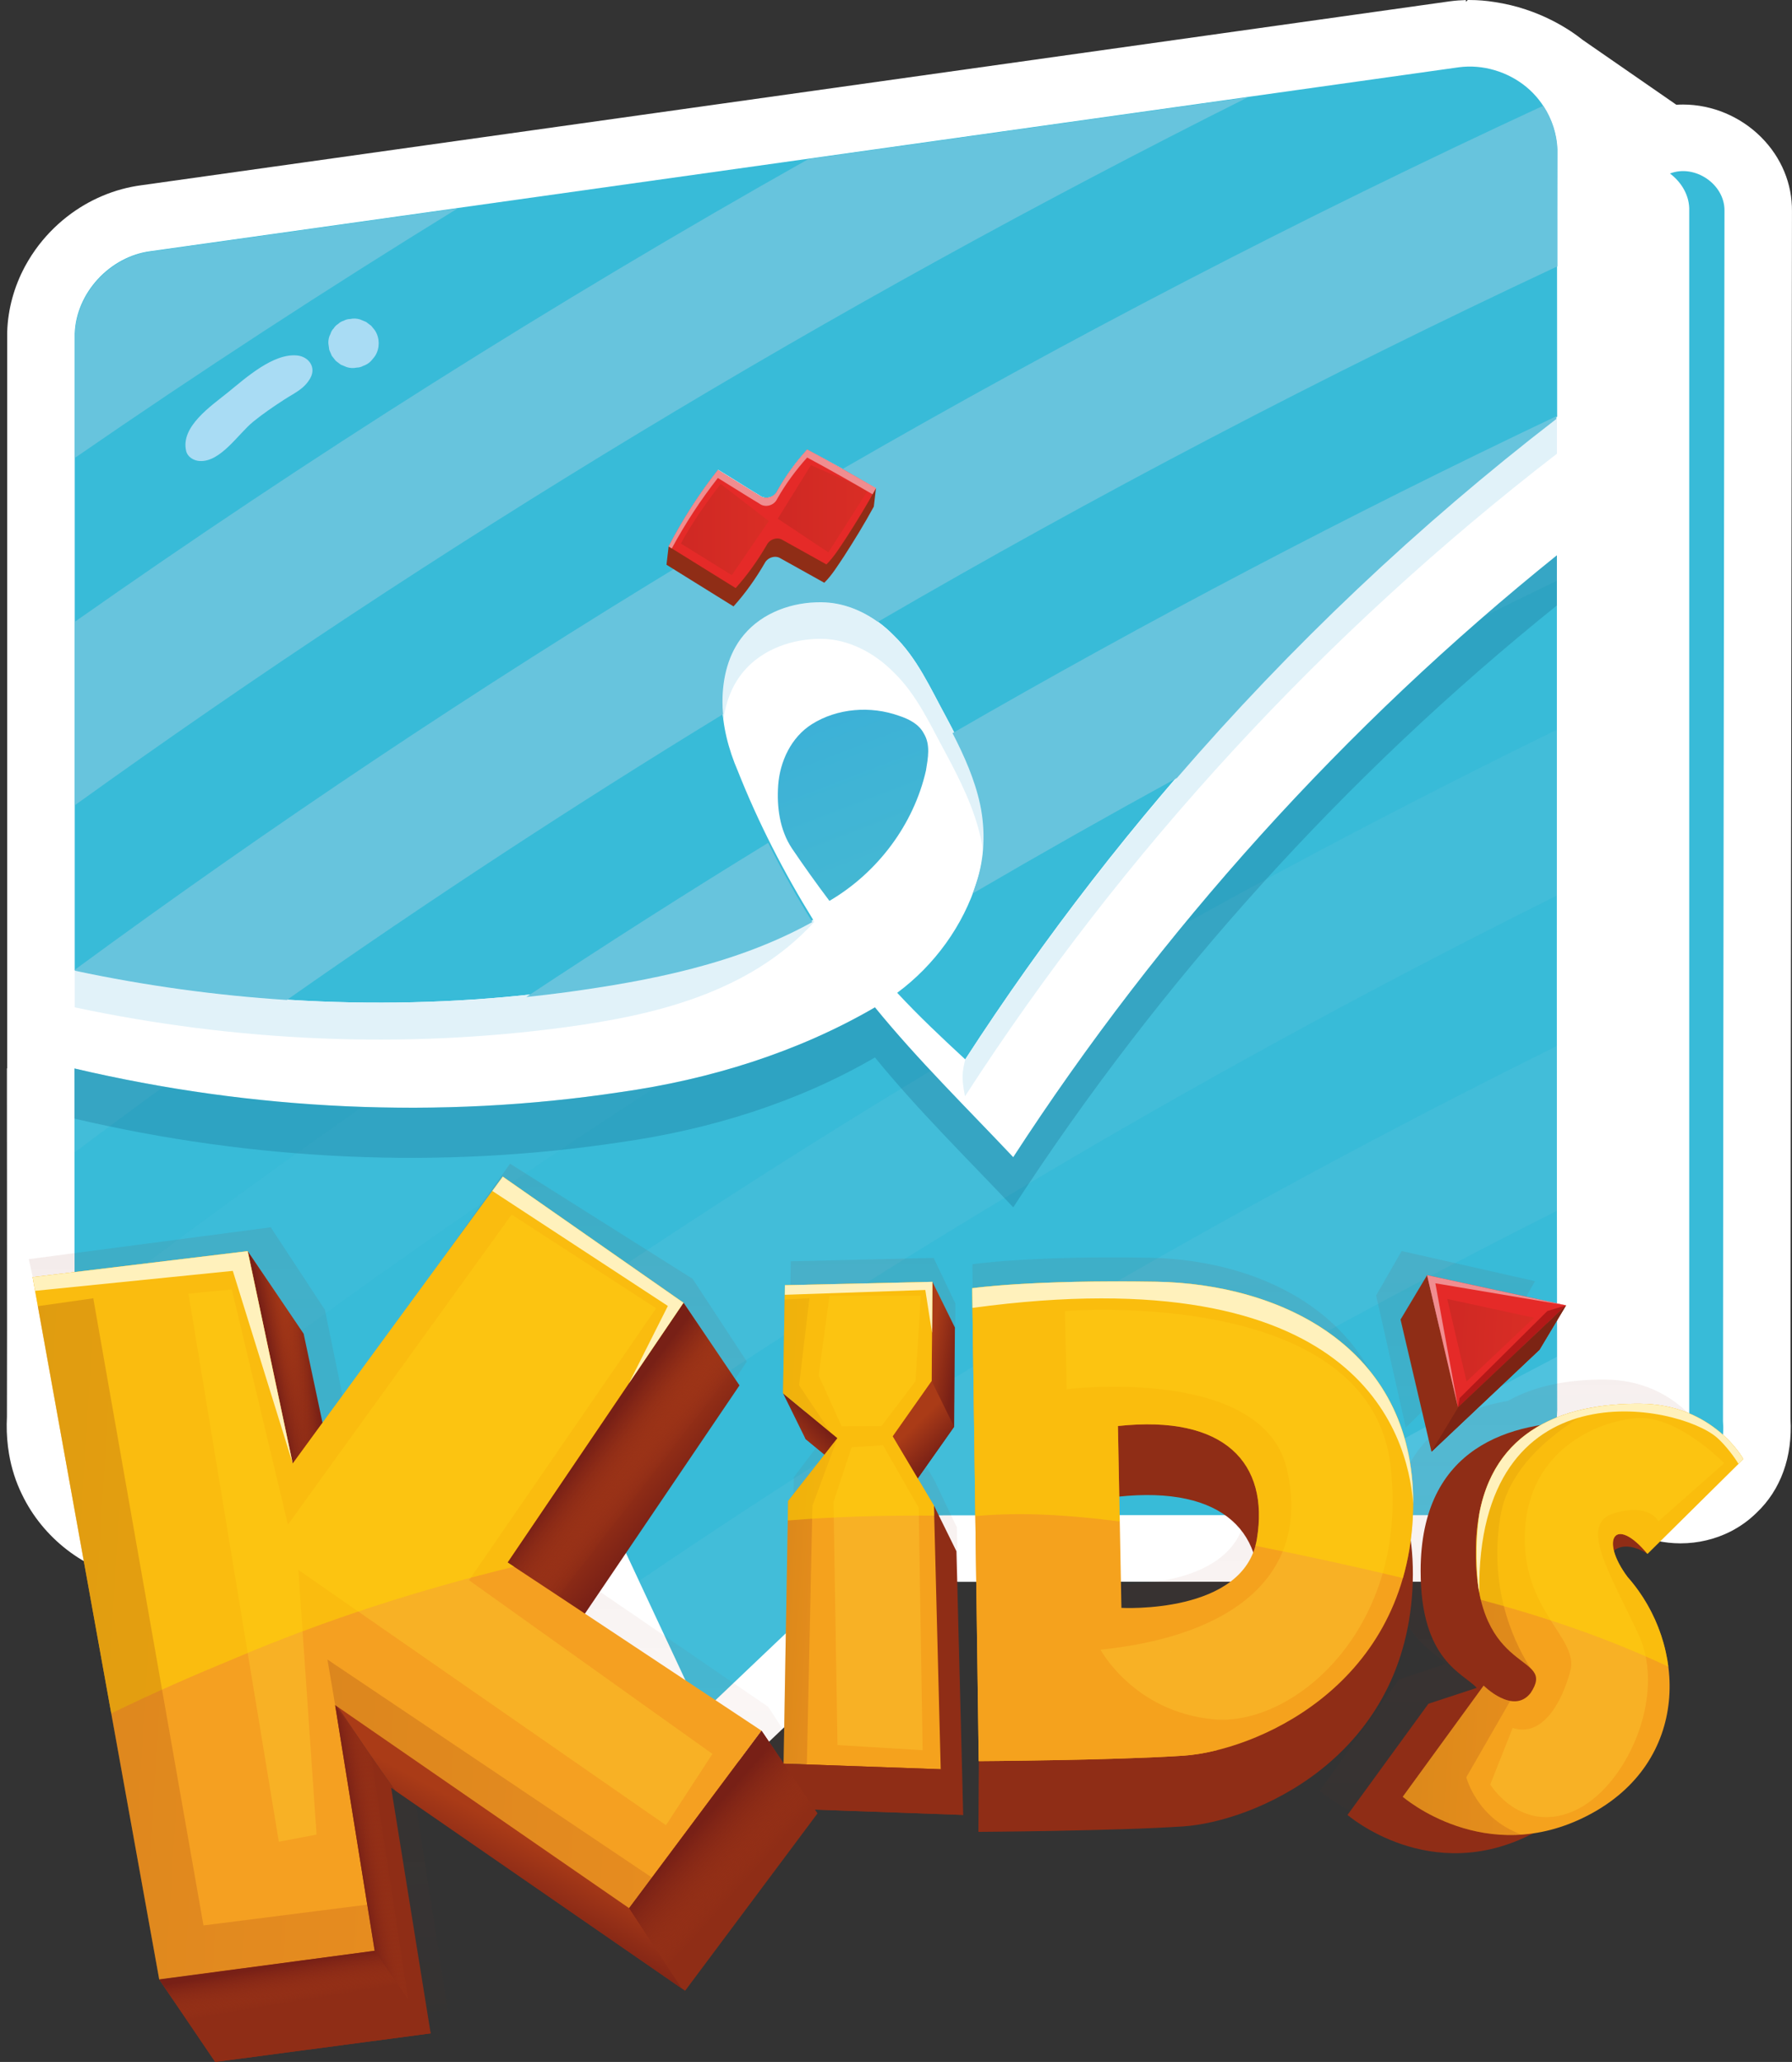 <svg width="266" height="306" viewBox="0 0 266 306" fill="none" xmlns="http://www.w3.org/2000/svg">
<rect x="0" y="0" width="266" height="306" fill="#333333" stroke="none"/>
<path d="M94.98 258.478C92.68 253.582 90.391 248.676 88.101 243.771L87.894 243.327C86.561 240.471 85.227 237.615 83.891 234.762H26.085L25.831 234.758C25.729 234.756 25.627 234.755 25.526 234.755C25.315 234.755 25.105 234.756 24.895 234.76C24.604 234.763 24.313 234.767 24.022 234.767H23.775C22.793 234.76 21.299 234.715 19.648 234.39C17.872 234.047 16.132 233.489 14.472 232.729C13.665 232.358 12.867 231.936 12.103 231.473C10.589 230.555 9.178 229.465 7.913 228.23C7.278 227.612 6.675 226.954 6.12 226.272C4.995 224.892 4.04 223.391 3.277 221.809C2.352 219.934 1.698 217.893 1.336 215.744C1.095 214.323 0.98 212.841 0.996 211.342C0.999 210.988 1.01 210.626 1.029 210.267C1.038 206.034 1.043 201.798 1.045 197.56C1.048 190.317 1.043 183.069 1.038 175.817L1.034 171.576C1.031 167.24 1.029 162.903 1.029 158.567L1.066 158.534V49.526L1.071 49.227C1.173 45.902 2.086 42.552 3.708 39.537C3.861 39.254 4.022 38.967 4.192 38.684C4.523 38.128 4.881 37.578 5.256 37.053C6.581 35.2 8.163 33.551 9.961 32.149C13.212 29.617 17.033 28.006 21.016 27.486C39.022 24.953 57.022 22.424 75.022 19.896L106.914 15.416C142.983 10.35 179.053 5.283 215.134 0.206L215.211 0.195C215.614 0.142 216.026 0.098 216.434 0.067C216.816 0.038 217.191 0.019 217.589 0.009L217.596 0.259L217.877 0C217.964 0 218.171 0.003 218.171 0.003C219.384 0.003 220.614 0.102 221.829 0.299C228.544 1.297 233.174 4.518 234.915 5.913L248.833 15.546C249.001 15.536 249.171 15.527 249.34 15.522C249.504 15.517 249.667 15.515 249.83 15.515C254.129 15.515 258.358 17.285 261.432 20.369C264.425 23.374 266.045 27.282 265.996 31.386C265.971 51.817 265.941 72.252 265.911 92.691L265.871 121.106C265.85 136.07 265.831 151.036 265.813 165.998C265.796 180.848 265.784 195.698 265.773 210.545C266.113 216.188 264.324 221.131 260.705 224.533C259.578 225.638 258.286 226.562 256.863 227.286C254.608 228.431 252.051 229.037 249.468 229.037H249.371C247.093 229.023 244.876 228.553 242.845 227.672L241.268 228.215C236.65 229.8 232.805 231.123 228.856 232.508L228.814 232.437C227.225 233.073 223.728 234.321 219.936 234.737C219.077 234.831 218.42 234.874 217.803 234.874C217.155 234.874 216.534 234.824 215.944 234.729C210.534 234.734 205.125 234.737 199.715 234.737L165.867 234.729C155.349 234.729 146.889 234.736 139.068 234.753C131.965 241.54 124.923 248.235 118.768 254.086L111.029 261.443L100.71 270.192L94.978 258.48L94.98 258.478Z" fill="white"/>
<path d="M22.375 37.271C87.112 28.163 151.814 19.091 216.552 9.983C220.115 9.509 223.828 10.642 226.574 12.909C229.321 15.176 231.029 18.615 231.14 22.164C231.103 35.406 231.14 48.647 231.14 61.852C196.655 88.446 166.81 120.817 143.275 157.213C139.823 154.03 136.371 150.775 133.179 147.336C138.747 143.204 142.979 137.351 145.021 130.803C146.283 127.034 146.432 122.938 145.615 119.061C144.649 114.562 142.571 110.392 140.419 106.368C138.118 102.161 136.15 97.662 132.624 94.26C129.839 91.407 126.017 89.359 121.933 89.323C117.627 89.251 113.136 90.822 110.351 94.188C108.05 96.932 107.196 100.59 107.196 104.101C107.196 107.611 108.125 111.197 109.534 114.452C112.578 122.133 116.364 129.485 120.708 136.508C109.497 142.727 96.692 145.214 84.107 146.934C59.829 150.226 34.996 149.093 11.092 144.009V49.526C11.278 43.49 16.288 38.039 22.376 37.271H22.375ZM119.816 66.717C118.109 68.582 116.623 70.63 115.398 72.826C114.953 73.813 113.616 74.179 112.762 73.52C110.684 72.276 108.679 70.959 106.601 69.715C103.816 73.226 101.366 77.067 99.287 81.054C102.591 83.103 105.894 85.187 109.236 87.237C111.019 85.261 112.54 83.066 113.877 80.799C114.285 79.994 115.398 79.592 116.215 80.105C118.369 81.312 120.521 82.519 122.711 83.726C123.863 82.591 124.716 81.201 125.607 79.849C127.166 77.435 128.688 74.948 130.061 72.423C126.646 70.448 123.269 68.546 119.816 66.717Z" fill="#38BBD8"/>
<path d="M247.885 25.749C251.596 24.323 256.051 27.358 255.978 31.31C255.904 91.154 255.792 151.032 255.755 210.876C255.941 213.218 255.569 215.777 253.713 217.461C251.449 219.765 247.439 219.692 245.102 217.461C248.219 216.584 250.745 213.731 250.745 210.474V31.272C250.818 29.077 249.632 27.065 247.886 25.749H247.885Z" fill="#38BBD8"/>
<path d="M150.401 171.735C172.302 138.01 199.622 107.722 231.101 82.409C231.101 124.401 231.064 166.357 231.138 208.35C231.287 213.142 229.467 217.971 226.015 221.373C224.085 223.312 221.523 224.739 218.739 224.848C190.824 224.884 162.909 224.811 134.994 224.884C124.712 234.724 114.392 244.526 104.073 254.33C99.471 244.526 94.904 234.688 90.302 224.884H26.084C24.6 224.848 23.077 224.994 21.593 224.701C17.583 223.932 14.057 221.19 12.313 217.53C11.237 215.372 10.902 212.921 11.051 210.543C11.088 193.241 11.051 175.902 11.051 158.564C37.518 164.782 65.209 166.136 92.086 162.075C105.302 160.21 118.367 156.186 129.874 149.492C136.258 157.32 143.498 164.416 150.401 171.732V171.735Z" fill="#38BBD8"/>
<path d="M120.52 107.466C124.306 105.088 129.244 104.722 133.438 106.223C134.886 106.698 136.37 107.43 137.113 108.82C138.152 110.502 137.744 112.514 137.448 114.343C135.629 122.354 130.284 129.487 123.119 133.694C121.19 131.133 119.334 128.535 117.551 125.902C115.732 123.157 115.287 119.757 115.51 116.538C115.769 112.989 117.439 109.406 120.52 107.466Z" fill="url(#paint0_linear_87_3671)"/>
<path d="M29.641 68.415C32.755 68.6 35.359 64.381 37.599 62.567C39.052 61.391 40.605 60.331 42.175 59.312C43.729 58.302 45.175 57.732 46.081 56.077C46.952 54.489 45.822 52.945 44.148 52.758C40.589 52.361 36.451 56.11 33.864 58.207C31.346 60.246 26.791 63.293 27.624 66.904C27.836 67.824 28.747 68.365 29.641 68.416V68.415Z" fill="#A9DCF4"/>
<path d="M55.1 53.544C55.309 53.282 55.547 53.036 55.721 52.752C56.38 51.669 56.38 50.228 55.721 49.144C55.547 48.859 55.309 48.614 55.1 48.351L54.347 47.778L53.456 47.408C52.961 47.255 52.466 47.234 51.97 47.343C51.634 47.343 51.32 47.427 51.029 47.593C50.714 47.681 50.44 47.838 50.207 48.065C49.927 48.229 49.704 48.448 49.54 48.722C49.308 48.952 49.149 49.222 49.061 49.532C48.828 49.969 48.721 50.441 48.74 50.947L48.874 51.923L49.249 52.8L49.831 53.542L50.584 54.116L51.474 54.485C51.97 54.639 52.465 54.66 52.961 54.551C53.297 54.551 53.611 54.466 53.902 54.301C54.364 54.152 54.764 53.9 55.1 53.541V53.544Z" fill="#A9DCF4"/>
<g opacity="0.45">
<path opacity="0.45" d="M218.738 224.847C221.522 224.737 224.083 223.31 226.014 221.372C229.466 217.97 231.286 213.142 231.137 208.35C231.133 206.013 231.131 203.676 231.128 201.338C216.571 208.93 202.297 216.774 188.309 224.854C198.452 224.857 208.596 224.859 218.738 224.845V224.847Z" fill="#A9DCF4"/>
<path opacity="0.45" d="M231.096 155.227C182.753 179.184 137.273 205.81 94.856 234.617C97.921 241.179 100.982 247.743 104.058 254.296C104.121 254.252 104.182 254.211 104.245 254.169C114.508 244.421 124.771 234.67 134.997 224.886C139.916 224.873 144.837 224.868 149.757 224.863C175.843 208.953 202.975 193.866 231.105 179.693C231.1 171.537 231.096 163.382 231.094 155.227H231.096Z" fill="#67C4DD"/>
<path opacity="0.45" d="M175.789 137.129C166.683 148.186 158.195 159.738 150.404 171.735C146.353 167.444 142.193 163.225 138.153 158.893C103.815 179.605 71.172 201.668 40.309 224.884H76.882C124.405 191.262 175.913 160.379 231.096 132.913C231.096 124.703 231.098 116.493 231.1 108.282C212.243 117.514 193.803 127.138 175.789 137.129Z" fill="#67C4DD"/>
<g opacity="0.45">
<path opacity="0.45" d="M92.086 162.08C79.433 163.991 66.601 164.687 53.798 164.257C39.198 174.455 24.952 184.9 11.06 195.57C11.06 200.563 11.063 205.559 11.051 210.547C10.902 212.925 11.237 215.375 12.313 217.534C12.826 218.61 13.498 219.604 14.286 220.496C40.714 199.839 68.485 180.019 97.557 161.177C95.738 161.518 93.914 161.822 92.086 162.08Z" fill="#67C4DD"/>
<path opacity="0.45" d="M220.24 91.494C223.845 89.712 227.466 87.944 231.101 86.189C231.101 84.928 231.101 83.669 231.101 82.409C227.42 85.367 223.803 88.401 220.24 91.494Z" fill="#A9DCF4"/>
</g>
<path opacity="0.45" d="M11.049 158.568C11.049 162.728 11.052 166.887 11.056 171.047C15.435 167.755 19.855 164.49 24.301 161.243C19.857 160.481 15.435 159.599 11.049 158.568Z" fill="#67C4DD"/>
</g>
<g opacity="0.44">
<path opacity="0.52" d="M92.087 169.514C105.303 167.649 118.368 163.625 129.877 156.931C136.261 164.76 143.501 171.856 150.404 179.171C172.305 145.445 199.625 115.158 231.102 89.846C231.102 87.368 231.102 84.89 231.102 82.41C199.623 107.722 172.303 138.009 150.402 171.736C143.497 164.421 136.259 157.325 129.875 149.497C118.368 156.19 105.301 160.214 92.085 162.079C65.211 166.139 37.519 164.785 11.051 158.568C11.051 161.047 11.053 163.526 11.054 166.005C37.521 172.222 65.211 173.576 92.085 169.516L92.087 169.514Z" fill="#0C5577"/>
</g>
<g opacity="0.31">
<path opacity="0.31" d="M142.031 226.657L138.802 219.879L138.831 221.1L138.802 219.879L136.476 215.841L139.121 211.964L141.706 208.175L141.814 193.451L138.584 186.673L117.386 187.179L117.118 203.217L120.348 209.996L123.076 212.32L117.843 219.202L117.188 258.126L114.021 253.297L88.641 235.921L110.856 202.046L109.615 200.155L102.814 189.788L75.706 172.69L50.941 207.602L48.231 194.394L40.189 182.135L41.475 188.405L40.189 182.135L4.27 186.861L27.461 290.207L33.226 289.416L27.461 290.207L27.487 290.247L32.956 298.586L35.503 302.469L66.465 298.222L66.433 298.022L60.792 261.764L61.412 262.206L103.027 291.887L122.062 265.558L121.722 265.04L121.699 265.006L142.994 265.788L142.03 226.661L142.031 226.657ZM138.533 193.527L138.549 191.431L138.533 193.527Z" fill="url(#paint1_linear_87_3671)"/>
<path opacity="0.31" d="M234.421 226.526C236.419 224.951 239.272 227.018 239.272 227.018L253.129 212.938C253.129 212.938 248.815 204.803 238.231 204.733C236.002 204.718 233.659 204.87 231.347 205.288C231.332 205.291 231.314 205.293 231.298 205.296C230.752 205.397 230.205 205.511 229.663 205.644L229.649 205.647C229.385 205.711 229.12 205.78 228.857 205.853C228.836 205.858 228.815 205.865 228.792 205.87C228.27 206.015 227.753 206.177 227.241 206.357C227.218 206.364 227.197 206.372 227.175 206.379C226.924 206.467 226.675 206.561 226.428 206.659C226.405 206.668 226.384 206.676 226.361 206.685C225.866 206.884 225.377 207.098 224.896 207.333C224.865 207.348 224.833 207.364 224.804 207.379C224.569 207.495 224.336 207.616 224.104 207.742C224.088 207.75 224.071 207.761 224.055 207.769C223.975 207.814 223.894 207.859 223.813 207.904C214.986 209.365 206.488 214.636 206.479 229.531C206.47 242.894 212.627 244.685 214.586 246.906L207.599 249.265L195.906 265.764C195.906 265.764 207.85 276.445 222.702 268.508L222.711 268.503C225.229 268.13 227.911 267.297 230.692 265.811C245.545 257.873 245.042 240.471 236.396 230.45C235.306 228.954 234.674 227.6 234.416 226.526H234.421Z" fill="url(#paint2_linear_87_3671)"/>
<path opacity="0.31" d="M206.829 224.999C206.956 223.994 207.053 222.965 207.112 221.905C208.516 196.674 188.513 186.965 170.606 186.652C152.699 186.34 144.332 187.621 144.332 187.621L144.371 190.538L144.9 231.41L145.242 257.801H145.268L145.196 268.296C145.196 268.296 164.479 268.168 174.384 267.479C184.289 266.788 205.663 257.628 207.067 232.399C207.214 229.764 207.123 227.301 206.83 224.999H206.829ZM165.59 235.054L165.29 218.539C176.051 217.385 182.323 220.735 184.386 226.811C180.975 235.938 165.59 235.054 165.59 235.054Z" fill="url(#paint3_linear_87_3671)"/>
<path opacity="0.31" d="M224.073 196.719L227.862 190.132L208.057 185.659L208.618 188.157L208.057 185.659L204.27 192.248L208.672 211.857L224.073 196.719Z" fill="url(#paint4_linear_87_3671)"/>
</g>
<path d="M47.684 240.604C56.059 237.091 59.068 228.351 58.697 219.97L51.757 229.442L45.072 197.931L36.762 185.669L39.507 198.604L23.69 200.519C23.142 212.22 25.386 224.127 30.59 235.072C33.907 241.819 41.741 242.702 47.684 240.605V240.604Z" fill="url(#paint5_linear_87_3671)"/>
<path d="M101.456 193.334L98.484 197.722L82.943 186.877L58.697 219.97C59.068 228.35 56.059 237.091 47.684 240.604C41.741 242.701 33.907 241.818 30.59 235.071C25.387 224.126 23.14 212.22 23.69 200.518L13.152 201.794L22.798 255.275C42.334 245.723 63.926 239.079 85.447 241.502L109.767 205.595L101.456 193.334Z" fill="url(#paint6_linear_87_3671)"/>
<path d="M22.795 255.273L29.589 292.95L23.632 293.739L31.943 306L63.926 301.759L58.061 265.301L58.7 265.743C54.112 259.319 49.717 252.777 45.485 246.094C37.707 248.531 30.106 251.7 22.793 255.274L22.795 255.273Z" fill="#8F2D16"/>
<path d="M101.697 295.433L58.702 265.743C54.114 259.319 49.719 252.777 45.486 246.094C58.486 242.02 71.979 239.985 85.444 241.502L83.667 244.127L109.671 261.363L113.042 256.847L121.353 269.109" fill="#8F2D16"/>
<path d="M93.383 283.171L92.64 264.026L81.725 241.181C69.554 240.39 57.399 242.376 45.645 246.044L50.289 253.497C53.023 257.628 55.818 261.712 58.697 265.743L101.173 295.075L93.381 283.171H93.383Z" fill="url(#paint7_linear_87_3671)"/>
<path d="M31.943 306L63.926 301.759L63.895 301.558L55.616 289.497L46.291 278.417L34.675 250.883C34.675 250.883 33.326 250.999 31.475 251.297C28.541 252.548 25.644 253.877 22.793 255.273L29.587 292.95L23.631 293.739L31.941 306H31.943Z" fill="#8F2D16"/>
<path d="M74.63 174.615L43.444 217.181L36.76 185.67L4.84 189.533L23.634 293.739L55.615 289.497L49.75 253.04L93.384 283.172L113.042 256.846L75.356 231.864L101.454 193.334L74.63 174.615Z" fill="#F5A021"/>
<path d="M131.611 212.94C132.974 214.459 136.217 215.53 138.961 215.518L141.63 211.729L141.741 197.005L138.402 190.225L138.351 197.083L131.735 197.235C129.846 202.839 128.255 208.382 131.613 212.941L131.611 212.94Z" fill="url(#paint8_linear_87_3671)"/>
<path d="M141.971 230.212L138.632 223.432L138.664 224.653L135.853 219.928L138.96 215.518C136.217 215.53 132.975 214.459 131.61 212.939C128.252 208.38 129.843 202.837 131.733 197.233L119.842 197.506L119.567 213.544L127.644 220.203L120.32 229.528L119.763 261.935L116.311 261.726L119.663 267.706L119.649 268.504L120.121 268.521L120.128 268.533L120.147 268.523L142.973 269.338L141.969 230.211L141.971 230.212Z" fill="#8F2D16"/>
<path d="M119.569 213.544L116.23 206.766L124.308 213.425L122.389 215.869L119.569 213.544Z" fill="url(#paint9_linear_87_3671)"/>
<path d="M116.506 190.728L116.23 206.766L124.308 213.425L116.984 222.75L116.313 261.728L139.637 262.56L138.633 223.433L132.515 213.15L138.291 204.951L138.402 190.225L116.506 190.728Z" fill="#F5A21D"/>
<path d="M138.29 204.95L141.629 211.729L136.229 219.395L132.514 213.15L138.29 204.95Z" fill="url(#paint10_linear_87_3671)"/>
<path d="M116.314 261.728L119.653 268.506L142.977 269.34L139.639 262.56L116.314 261.728Z" fill="#8F2D16"/>
<path d="M250.576 219.221C250.576 219.221 246.142 211.085 235.273 211.012C224.404 210.942 210.883 214.568 210.875 233.109C210.868 246.472 217.192 248.263 219.204 250.485L212.028 252.843L200.02 269.34C200.02 269.34 212.289 280.023 227.543 272.088C242.797 264.152 242.276 246.75 233.396 236.727C229.22 231.145 231.525 227.494 236.344 233.295L239.567 230.106C241.619 228.531 244.549 230.598 244.549 230.598L246.172 225.771L244.852 224.878L250.576 219.215V219.221Z" fill="#8F2D16"/>
<path d="M258.777 216.526C258.777 216.526 254.343 208.39 243.474 208.317C232.605 208.247 219.085 211.873 219.076 230.414C219.067 248.956 231.245 245.217 227.185 251.265C224.603 254.536 220.229 250.148 220.229 250.148L208.221 266.645C208.221 266.645 220.49 277.328 235.744 269.393C250.998 261.457 250.477 244.055 241.597 234.032C237.421 228.45 239.726 224.799 244.545 230.6L258.776 216.522L258.777 216.526Z" fill="#F5A21D"/>
<path d="M209.651 235.969C211.108 210.739 190.274 201.024 171.625 200.708C152.977 200.392 145.719 201.498 145.719 201.498L145.23 271.854C145.23 271.854 165.311 271.731 175.626 271.044C185.94 270.356 208.197 261.202 209.653 235.971L209.651 235.969ZM166.413 249.108L165.896 222.121C181.781 220.404 188.381 227.656 186.523 238.888C184.664 250.12 166.413 249.108 166.413 249.108Z" fill="#8F2D16"/>
<path d="M209.699 225.474C211.155 200.243 190.321 190.529 171.673 190.213C153.024 189.897 144.312 191.177 144.312 191.177L145.276 261.358C145.276 261.358 165.357 261.236 175.672 260.549C185.986 259.861 208.243 250.707 209.699 225.476V225.474ZM166.461 238.613L165.944 211.626C181.829 209.909 188.429 217.161 186.571 228.393C184.712 239.625 166.461 238.613 166.461 238.613Z" fill="#F5A21D"/>
<path d="M226.051 199.763L213.673 197.078L211.838 189.236L207.895 195.822L212.483 215.434L228.518 200.299L232.461 193.712L226.051 199.763Z" fill="#8F2D16"/>
<path d="M211.834 189.236L216.424 208.848L232.458 193.713L211.834 189.236Z" fill="#E52A28"/>
<path d="M216.429 208.847L212.484 215.433L228.52 200.299L232.463 193.712L216.429 208.847Z" fill="url(#paint11_linear_87_3671)"/>
<path opacity="0.2" d="M49.752 253.039L48.607 246.28L96.772 278.638L93.386 283.171L49.752 253.039Z" fill="url(#paint12_linear_87_3671)"/>
<path opacity="0.2" d="M124.309 213.425L120.594 223.471L119.767 261.937L116.314 261.728L116.986 222.751L124.309 213.425Z" fill="url(#paint13_linear_87_3671)"/>
<path d="M153.27 235.684L152.168 193.199C146.811 193.495 144.354 194.092 144.354 194.092L145.279 261.357C145.279 261.357 165.359 261.234 175.675 260.547C177.152 260.448 178.876 260.176 180.748 259.706C180.547 259.721 180.347 259.737 180.149 259.751C165.848 260.78 153.588 249.809 153.272 235.684H153.27Z" fill="#F5A21D"/>
<path opacity="0.2" d="M219.08 230.414C219.073 243.373 225.019 245.448 227.215 247.588C225.405 244.851 220.778 236.496 222.727 224.974C223.996 217.477 230.955 212.12 237.243 208.733C228.048 210.112 219.087 215.32 219.08 230.414Z" fill="url(#paint14_linear_87_3671)"/>
<path opacity="0.2" d="M225.895 272.264C219.204 269.903 217.655 263.75 217.655 263.75L224.173 252.418C222.136 252.055 220.235 250.148 220.235 250.148L208.227 266.646C208.227 266.646 215.54 273.012 225.894 272.264H225.895Z" fill="url(#paint15_linear_87_3671)"/>
<path d="M97.395 194.151L75.95 180.247L42.738 226.253L34.41 191.357L27.973 191.98L41.39 273.318L46.989 272.259L44.289 232.985L98.859 270.865L105.749 260.283L69.621 234.515L97.395 194.151Z" fill="#F8B125"/>
<path opacity="0.2" d="M116.469 192.861L120.146 192.659L118.621 205.57L123.311 212.604L116.23 206.767L116.469 192.861Z" fill="url(#paint16_linear_87_3671)"/>
<path d="M136.684 192.265L135.893 204.98L130.839 211.641L124.926 211.657L121.518 204.112L123.123 192.293L136.684 192.265Z" fill="#F8B125"/>
<path d="M126.406 214.783L123.721 222.891L124.315 258.972L136.952 259.735L136.37 223.749L131.073 214.47L126.406 214.783Z" fill="#F8B125"/>
<path d="M23.658 293.778L29.643 302.608L60.594 296.756L55.614 289.497L23.658 293.778Z" fill="url(#paint17_linear_87_3671)"/>
<path d="M113.041 256.846L93.383 283.172L98.968 291.703L121.001 268.589L113.041 256.846Z" fill="url(#paint18_linear_87_3671)"/>
<path d="M101.454 193.334L75.356 231.864L82.916 236.876L108.482 203.703L101.454 193.334Z" fill="url(#paint19_linear_87_3671)"/>
<path d="M36.861 185.845L43.442 217.182L47.871 211.139L45.068 197.93L36.861 185.845Z" fill="url(#paint20_linear_87_3671)"/>
<path d="M49.748 253.04L55.614 289.498L60.594 296.756L55.105 260.625L49.748 253.04Z" fill="url(#paint21_linear_87_3671)"/>
<path d="M158.074 194.57L158.339 206.16C158.339 206.16 187.574 202.535 191.06 218.161C194.548 233.786 182.962 242.806 163.353 244.816C163.353 244.816 168.291 254.034 180.112 255.148C191.933 256.262 208.554 241.992 206.551 219.027C204.916 190.6 158.074 194.569 158.074 194.569V194.57Z" fill="#F8B125"/>
<path opacity="0.2" d="M214.824 192.765L217.691 205.018L227.71 195.563L214.824 192.765Z" fill="url(#paint22_linear_87_3671)"/>
<path d="M232.458 193.713L211.834 189.236L216.424 208.848L213.063 190.445L232.458 193.713Z" fill="#F08D90"/>
<path d="M232.463 193.712L229.684 194.563L216.652 207.49L216.43 208.847L232.463 193.712Z" fill="#B31918"/>
<path d="M216.429 208.847L212.484 215.433L228.52 200.299L232.463 193.712L216.429 208.847Z" fill="#7C2414"/>
<path d="M246.168 225.777L255.94 217.138C255.94 217.138 248.969 209.991 242.973 210.45C236.98 210.909 227.003 215.232 226.361 227.11C225.72 238.988 234.416 243.029 233.103 247.944C231.791 252.859 228.867 257.841 224.537 256.43L221.209 264.823C221.209 264.823 225.68 272.133 233.501 268.804C241.323 265.474 247.498 251.741 243.231 242.587C238.964 233.432 234.256 226.157 239.595 224.571C244.933 222.988 246.167 225.775 246.167 225.775L246.168 225.777Z" fill="#F8B125"/>
<path opacity="0.55" d="M101.455 193.334L74.632 174.615L43.446 217.181L36.762 185.67L4.842 189.533L16.517 254.273C22.679 251.264 28.951 248.531 35.155 245.978C48.616 240.272 62.365 235.9 76.309 232.496L75.358 231.866L101.456 193.336L101.455 193.334Z" fill="#FFD301"/>
<path opacity="0.2" d="M54.514 282.655L30.205 285.738L13.847 192.669L5.615 193.838L23.633 293.739L55.615 289.497L54.514 282.655Z" fill="url(#paint23_linear_87_3671)"/>
<path opacity="0.55" d="M132.515 213.151L138.293 204.951L138.403 190.227L116.506 190.728L116.23 206.766L124.308 213.425L116.984 222.751L116.935 225.647C124.127 225.056 131.383 224.871 138.671 224.925L138.633 223.433L132.515 213.151Z" fill="#FFD301"/>
<path opacity="0.55" d="M166.214 225.794L165.942 211.626C181.827 209.909 188.427 217.161 186.569 228.393C186.511 228.742 186.438 229.078 186.35 229.403C193.714 230.862 201.019 232.441 208.241 234.194C209.008 231.527 209.515 228.626 209.697 225.472C211.153 200.242 190.319 190.528 171.671 190.212C153.022 189.896 144.311 191.175 144.311 191.175L144.775 224.996C151.85 224.35 159.093 224.871 166.214 225.792V225.794Z" fill="#FFD301"/>
<path opacity="0.55" d="M244.545 230.603L258.776 216.525C258.776 216.525 254.342 208.389 243.473 208.317C232.604 208.246 219.083 211.872 219.074 230.413C219.074 233.219 219.353 235.514 219.81 237.411C229.412 239.98 238.708 243.132 247.644 247.344C247.023 242.465 244.884 237.742 241.596 234.031C237.42 228.449 239.724 224.799 244.544 230.6L244.545 230.603Z" fill="#FFD301"/>
<path d="M5.206 191.565L34.557 188.6L43.444 217.181L36.76 185.67L4.84 189.533L5.206 191.565Z" fill="#FFF1BC"/>
<path d="M73.076 176.74L74.632 174.616L101.456 193.334L93.344 205.311L99.136 193.808L73.076 176.74Z" fill="#FFF1BC"/>
<path d="M116.509 190.728L138.405 190.226L138.349 197.795L137.351 191.436L116.5 192.151L116.509 190.728Z" fill="#FFF1BC"/>
<path d="M209.769 223.158C209.855 199.648 189.738 190.521 171.671 190.213C153.024 189.897 144.311 191.177 144.311 191.177L144.326 192.322L144.351 194.094C201.185 186.376 208.947 212.379 209.769 223.158Z" fill="#FFF1BC"/>
<path d="M243.474 208.317C233.875 208.254 222.209 211.079 219.608 224.513C218.882 229.317 219.229 233.695 219.441 235.536C219.482 235.795 219.526 236.049 219.571 236.296C219.238 202.375 249.087 208.348 254.851 213.334C256.095 214.41 257.52 216.325 258.051 217.241L258.775 216.524C258.775 216.524 254.341 208.388 243.472 208.316L243.474 208.317Z" fill="#FFF1BC"/>
<g opacity="0.15">
<path opacity="0.15" d="M173.779 245.175C173.859 245.175 173.859 245.052 173.779 245.052C173.699 245.052 173.699 245.175 173.779 245.175Z" fill="#FFEAC6"/>
</g>
<path d="M110.353 99.67C113.138 96.342 117.629 94.769 121.935 94.805C126.019 94.841 129.843 96.927 132.626 99.742C136.152 103.144 138.12 107.643 140.421 111.85C142.575 115.874 144.653 120.044 145.617 124.543C145.768 125.227 145.884 125.918 145.969 126.612C146.281 124.101 146.162 121.536 145.617 119.062C144.652 114.563 142.573 110.392 140.421 106.369C138.12 102.162 136.152 97.663 132.626 94.261C129.841 91.444 126.019 89.36 121.935 89.324C117.629 89.287 113.138 90.861 110.353 94.188C108.052 96.933 107.16 100.59 107.198 104.101C107.207 104.98 107.272 105.856 107.384 106.726C107.749 104.162 108.674 101.671 110.355 99.67H110.353Z" fill="#E1F2F9"/>
<path d="M143.278 157.213C142.86 159.026 142.682 159.869 143.241 162.694C143.414 162.855 143.067 162.534 143.241 162.694C166.775 126.299 196.621 93.925 231.105 67.334V61.852C196.782 88.32 166.761 121.026 143.278 157.215V157.213Z" fill="#E1F2F9"/>
<path d="M84.107 152.417C96.69 150.697 111.101 147.514 120.863 136.821L120.708 136.51C110.321 142.437 95.766 145.342 84.107 146.936C59.868 150.227 35.033 149.095 11.092 144.01V149.492C35.035 154.576 59.868 155.71 84.107 152.417Z" fill="#E1F2F9"/>
<path d="M120.578 136.835C118.215 133.015 116.025 129.095 114.022 125.08C101.843 132.542 89.879 140.171 78.123 147.956C80.077 147.749 82.029 147.525 83.977 147.261C96.559 145.54 109.367 143.054 120.578 136.835Z" fill="#67C4DD"/>
<path d="M144.393 132.592C154.363 126.763 164.472 121.047 174.712 115.447C191.599 95.889 210.484 78.01 231.013 62.179C231.013 62.044 231.013 61.908 231.013 61.773C200.071 76.464 170.185 92.178 141.395 108.803C143.128 112.176 144.689 115.668 145.487 119.387C146.303 123.264 146.154 127.363 144.893 131.129C144.738 131.621 144.57 132.108 144.391 132.592H144.393Z" fill="#67C4DD"/>
<path d="M229.071 15.695C193.022 32.373 158.336 50.398 125.062 69.605C126.743 70.544 128.42 71.501 130.106 72.475C128.732 75 127.211 77.487 125.651 79.901C124.761 81.255 123.908 82.645 122.756 83.778C120.565 82.571 118.413 81.364 116.26 80.156C115.443 79.644 114.33 80.046 113.922 80.851C112.585 83.118 111.063 85.313 109.281 87.289C106.969 85.871 104.677 84.439 102.388 83.011C70.589 102.258 40.151 122.596 11.135 143.893V144.061C21.482 146.261 32.002 147.718 42.575 148.4C63.46 133.751 85.049 119.595 107.329 105.988C107.276 105.379 107.239 104.767 107.239 104.154C107.239 100.643 108.093 96.984 110.394 94.242C113.179 90.876 117.67 89.304 121.976 89.377C125.003 89.404 127.886 90.537 130.309 92.283C162.582 73.513 196.222 55.881 231.174 39.526C231.17 33.758 231.17 27.987 231.186 22.215C231.113 19.895 230.354 17.625 229.073 15.695H229.071Z" fill="#67C4DD"/>
<path d="M119.984 23.613C81.917 45.058 45.612 68.011 11.135 92.255V119.481C64.641 81.008 122.779 45.721 185.209 14.446C163.467 17.503 141.724 20.559 119.984 23.613Z" fill="#67C4DD"/>
<path d="M67.927 30.928C52.757 33.059 37.591 35.188 22.419 37.323C16.331 38.091 11.32 43.542 11.135 49.577V67.936C29.564 55.226 48.5 42.882 67.927 30.93V30.928Z" fill="#67C4DD"/>
<path d="M127.361 73.819C124.751 72.315 122.124 70.843 119.497 69.436C117.827 71.301 116.304 73.349 115.043 75.58C114.597 76.568 113.26 76.934 112.407 76.275C110.328 75.031 108.287 73.713 106.245 72.47C104.177 75.105 102.295 77.882 100.611 80.772L99.249 81.093L98.932 83.811C102.235 85.859 105.575 87.944 108.881 89.993C110.663 88.018 112.184 85.861 113.521 83.555C113.93 82.751 115.081 82.348 115.859 82.861C118.013 84.068 120.202 85.275 122.356 86.483C123.507 85.348 124.361 83.921 125.251 82.606C126.811 80.191 128.332 77.704 129.706 75.18L130.023 72.461L127.363 73.82L127.361 73.819Z" fill="#8F2D16"/>
<path d="M119.814 66.718C123.229 68.546 126.643 70.486 130.022 72.46C128.648 74.984 127.127 77.471 125.567 79.885C124.677 81.203 123.822 82.63 122.672 83.763C120.518 82.555 118.329 81.348 116.176 80.141C115.396 79.628 114.246 80.031 113.838 80.835C112.501 83.139 110.979 85.298 109.197 87.273C105.894 85.225 102.553 83.141 99.248 81.091C101.327 77.103 103.777 73.299 106.561 69.752C108.603 70.995 110.645 72.313 112.723 73.556C113.577 74.214 114.914 73.848 115.359 72.862C116.621 70.631 118.144 68.583 119.814 66.718Z" fill="#E52A28"/>
<path opacity="0.2" d="M128.86 72.739L120.37 69.04L115.451 76.977L122.964 81.975L128.86 72.739Z" fill="url(#paint24_linear_87_3671)"/>
<path opacity="0.2" d="M114.118 77.326L106.976 71.824C106.976 71.824 103.263 76.506 101.072 80.665L108.626 85.355L114.118 77.326Z" fill="url(#paint25_linear_87_3671)"/>
<path d="M106.559 70.933C108.601 72.177 110.643 73.495 112.721 74.738C113.574 75.396 114.912 75.03 115.357 74.044C116.619 71.812 118.142 69.764 119.812 67.899C123.059 69.638 126.307 71.478 129.521 73.353C129.687 73.056 129.857 72.761 130.018 72.463C126.641 70.488 123.226 68.55 119.81 66.721C118.14 68.587 116.617 70.635 115.355 72.866C114.91 73.854 113.573 74.22 112.719 73.56C110.641 72.317 108.599 70.999 106.557 69.756C103.773 73.305 101.323 77.107 99.244 81.095C99.402 81.193 99.561 81.292 99.719 81.39C101.694 77.726 103.981 74.22 106.557 70.935L106.559 70.933Z" fill="#F08D90"/>
<defs>
<linearGradient id="paint0_linear_87_3671" x1="105.037" y1="60.946" x2="139.063" y2="149.996" gradientUnits="userSpaceOnUse">
<stop offset="0.02" stop-color="#2FA5DE"/>
<stop offset="1" stop-color="#4ABDD0"/>
</linearGradient>
<linearGradient id="paint1_linear_87_3671" x1="73.282" y1="169.334" x2="74.193" y2="324.041" gradientUnits="userSpaceOnUse">
<stop stop-color="#782016"/>
<stop offset="1" stop-color="#A83A17" stop-opacity="0"/>
</linearGradient>
<linearGradient id="paint2_linear_87_3671" x1="224.077" y1="166.797" x2="224.997" y2="323.425" gradientUnits="userSpaceOnUse">
<stop stop-color="#782016"/>
<stop offset="1" stop-color="#A83A17" stop-opacity="0"/>
</linearGradient>
<linearGradient id="paint3_linear_87_3671" x1="175.533" y1="167.082" x2="176.454" y2="323.709" gradientUnits="userSpaceOnUse">
<stop stop-color="#782016"/>
<stop offset="1" stop-color="#A83A17" stop-opacity="0"/>
</linearGradient>
<linearGradient id="paint4_linear_87_3671" x1="215.913" y1="166.845" x2="216.835" y2="323.472" gradientUnits="userSpaceOnUse">
<stop stop-color="#782016"/>
<stop offset="1" stop-color="#A83A17" stop-opacity="0"/>
</linearGradient>
<linearGradient id="paint5_linear_87_3671" x1="47.773" y1="213.445" x2="42.274" y2="213.577" gradientUnits="userSpaceOnUse">
<stop stop-color="#782016"/>
<stop offset="1" stop-color="#AA3B17"/>
</linearGradient>
<linearGradient id="paint6_linear_87_3671" x1="84.063" y1="242.594" x2="74.497" y2="234.387" gradientUnits="userSpaceOnUse">
<stop stop-color="#782016"/>
<stop offset="1" stop-color="#AA3B17"/>
</linearGradient>
<linearGradient id="paint7_linear_87_3671" x1="68.197" y1="279.895" x2="73.454" y2="270.175" gradientUnits="userSpaceOnUse">
<stop stop-color="#782016"/>
<stop offset="1" stop-color="#AA3B17"/>
</linearGradient>
<linearGradient id="paint8_linear_87_3671" x1="141.745" y1="203.503" x2="137.662" y2="202.774" gradientUnits="userSpaceOnUse">
<stop stop-color="#782016"/>
<stop offset="1" stop-color="#AA3B17"/>
</linearGradient>
<linearGradient id="paint9_linear_87_3671" x1="124.643" y1="206.39" x2="116.919" y2="213.73" gradientUnits="userSpaceOnUse">
<stop offset="0.52" stop-color="#782016"/>
<stop offset="1" stop-color="#AA3B17"/>
</linearGradient>
<linearGradient id="paint10_linear_87_3671" x1="140.26" y1="215.156" x2="136.262" y2="211.087" gradientUnits="userSpaceOnUse">
<stop stop-color="#782016"/>
<stop offset="1" stop-color="#AA3B17"/>
</linearGradient>
<linearGradient id="paint11_linear_87_3671" x1="225.635" y1="210.548" x2="222.8" y2="205.058" gradientUnits="userSpaceOnUse">
<stop stop-color="#782016"/>
<stop offset="1" stop-color="#AA3B17"/>
</linearGradient>
<linearGradient id="paint12_linear_87_3671" x1="47.532" y1="263.312" x2="97.516" y2="266.423" gradientUnits="userSpaceOnUse">
<stop stop-color="#782016"/>
<stop offset="1" stop-color="#AA3B17"/>
</linearGradient>
<linearGradient id="paint13_linear_87_3671" x1="116.066" y1="237.325" x2="122.784" y2="237.744" gradientUnits="userSpaceOnUse">
<stop stop-color="#782016"/>
<stop offset="1" stop-color="#AA3B17"/>
</linearGradient>
<linearGradient id="paint14_linear_87_3671" x1="219.187" y1="227.385" x2="236.006" y2="228.432" gradientUnits="userSpaceOnUse">
<stop stop-color="#782016"/>
<stop offset="1" stop-color="#AA3B17"/>
</linearGradient>
<linearGradient id="paint15_linear_87_3671" x1="208.597" y1="260.446" x2="226.546" y2="261.564" gradientUnits="userSpaceOnUse">
<stop stop-color="#782016"/>
<stop offset="1" stop-color="#AA3B17"/>
</linearGradient>
<linearGradient id="paint16_linear_87_3671" x1="115.87" y1="202.283" x2="123.91" y2="202.783" gradientUnits="userSpaceOnUse">
<stop stop-color="#782016"/>
<stop offset="1" stop-color="#AA3B17"/>
</linearGradient>
<linearGradient id="paint17_linear_87_3671" x1="41.498" y1="291.709" x2="42.435" y2="297.324" gradientUnits="userSpaceOnUse">
<stop stop-color="#782016"/>
<stop offset="1" stop-color="#A83A17" stop-opacity="0"/>
</linearGradient>
<linearGradient id="paint18_linear_87_3671" x1="103.008" y1="271.708" x2="110.995" y2="278.805" gradientUnits="userSpaceOnUse">
<stop stop-color="#782016"/>
<stop offset="1" stop-color="#A83A17" stop-opacity="0"/>
</linearGradient>
<linearGradient id="paint19_linear_87_3671" x1="88.854" y1="212.942" x2="97.311" y2="219.35" gradientUnits="userSpaceOnUse">
<stop stop-color="#782016"/>
<stop offset="1" stop-color="#A83A17" stop-opacity="0"/>
</linearGradient>
<linearGradient id="paint20_linear_87_3671" x1="40.189" y1="201.506" x2="45.234" y2="200.535" gradientUnits="userSpaceOnUse">
<stop stop-color="#782016"/>
<stop offset="1" stop-color="#A83A17" stop-opacity="0"/>
</linearGradient>
<linearGradient id="paint21_linear_87_3671" x1="53.053" y1="275.229" x2="59.598" y2="274.175" gradientUnits="userSpaceOnUse">
<stop stop-color="#782016"/>
<stop offset="0.72" stop-color="#A83A17" stop-opacity="0"/>
</linearGradient>
<linearGradient id="paint22_linear_87_3671" x1="214.438" y1="198.792" x2="227.447" y2="199.602" gradientUnits="userSpaceOnUse">
<stop stop-color="#782016"/>
<stop offset="1" stop-color="#AA3B17"/>
</linearGradient>
<linearGradient id="paint23_linear_87_3671" x1="2.59" y1="242.23" x2="58.325" y2="245.699" gradientUnits="userSpaceOnUse">
<stop stop-color="#782016"/>
<stop offset="1" stop-color="#AA3B17"/>
</linearGradient>
<linearGradient id="paint24_linear_87_3671" x1="115.451" y1="75.508" x2="128.86" y2="75.508" gradientUnits="userSpaceOnUse">
<stop stop-color="#782016"/>
<stop offset="1" stop-color="#AA3B17"/>
</linearGradient>
<linearGradient id="paint25_linear_87_3671" x1="101.072" y1="78.589" x2="114.118" y2="78.589" gradientUnits="userSpaceOnUse">
<stop stop-color="#782016"/>
<stop offset="1" stop-color="#AA3B17"/>
</linearGradient>
</defs>
</svg>
